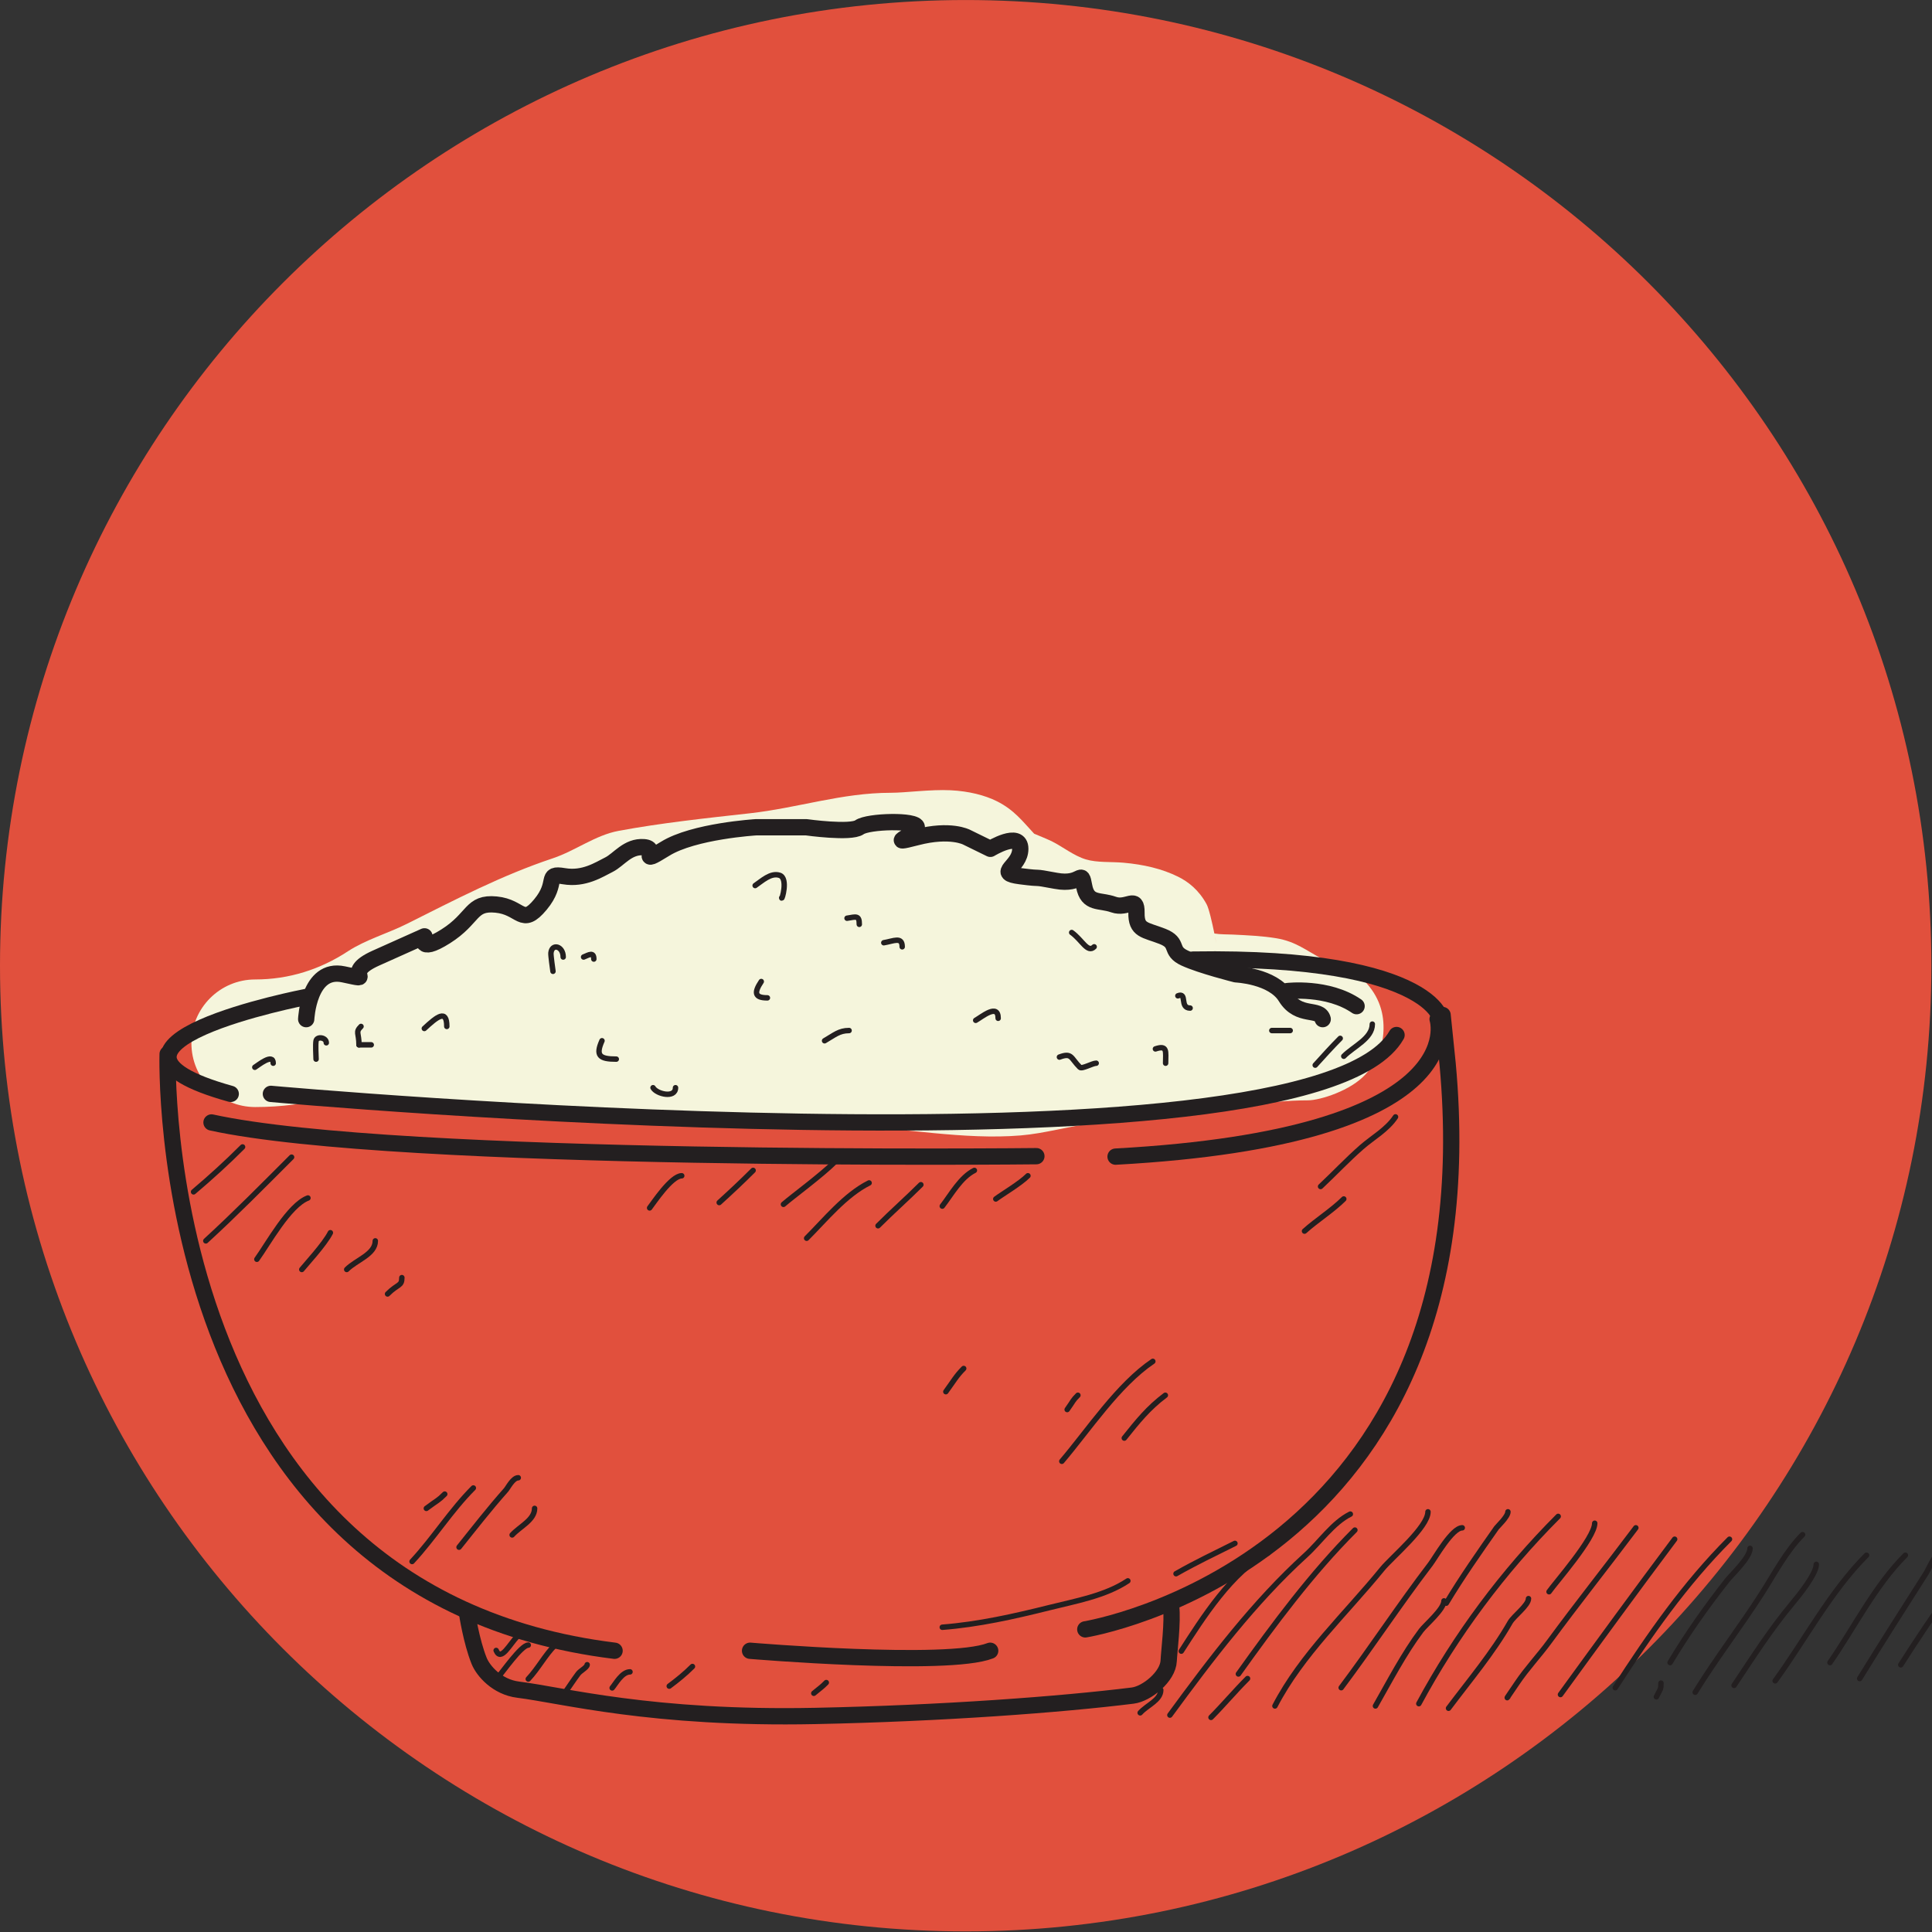 <svg version="1.0" preserveAspectRatio="xMidYMid meet" height="400" viewBox="0 0 300 300" zoomAndPan="magnify" width="400" xmlns:xlink="http://www.w3.org/1999/xlink" xmlns="http://www.w3.org/2000/svg"><rect x="0" y="0" width="300" height="300" fill="#333333" stroke="none"/><defs><clipPath id="b930ee63e4"><path clip-rule="nonzero" d="M 0 0.004 L 300 0.004 L 300 299.996 L 0 299.996 Z M 0 0.004"></path></clipPath></defs><g clip-path="url(#b930ee63e4)"><path fill-rule="nonzero" fill-opacity="1" d="M 149.953 299.906 C 232.77 299.906 299.902 232.77 299.902 149.953 C 299.902 67.141 232.77 0.004 149.953 0.004 C 67.137 0.004 0 67.141 0 149.953 C 0 232.77 67.137 299.906 149.953 299.906 Z M 149.953 299.906" fill="#e1503d"></path></g><path fill-rule="evenodd" fill-opacity="1" d="M 51.305 170.398 C 52.566 171.008 54.133 171.383 56.082 171.383 L 56.59 171.379 C 58.207 171.742 58.371 171.902 60.52 171.902 C 62.734 171.902 65.266 172.008 67.477 172.145 C 74.707 172.598 81.871 173.719 89.141 173.988 C 103.242 174.508 117.312 174.203 131.414 174.77 C 140.258 175.121 149.684 177.043 158.488 176.309 C 162.184 176 165.918 174.898 169.602 174.438 C 177.645 173.434 185.844 172.57 193.887 171.566 C 196.898 171.191 200.082 170.859 203.102 170.859 C 205 170.859 209.781 169.344 212.066 166.793 C 213.867 164.789 214.727 162.438 214.824 160.102 C 214.93 157.605 214.344 154.789 211.676 152.121 C 210.492 150.938 206.883 149.473 205.242 148.852 C 202.859 147.629 201.25 146.203 198.203 145.695 C 196.016 145.332 193.73 145.234 191.449 145.121 C 190.488 145.074 189.516 145.113 188.59 144.957 L 188.555 144.902 C 188.234 143.32 187.727 141.078 187.359 140.406 C 186.129 138.141 184.445 136.891 182.984 136.16 C 180.438 134.887 177.535 134.238 174.488 133.965 C 172.5 133.785 170.391 133.98 168.605 133.445 C 166.754 132.887 165.016 131.488 163.414 130.684 C 162.785 130.367 161.348 129.77 160.582 129.457 C 158.758 127.496 157.465 125.75 154.781 124.41 C 152.926 123.484 150.434 122.848 147.602 122.711 C 144.484 122.559 140.613 123.102 138.34 123.102 C 130.684 123.102 123.926 125.457 116.355 126.297 C 109.703 127.035 102.652 127.789 96.055 129.016 C 92.445 129.684 89.297 132.125 85.852 133.273 C 77.883 135.93 70.727 139.68 63.141 143.473 C 60.254 144.918 56.727 145.945 54.039 147.707 C 49.719 150.543 44.859 152.09 39.629 152.09 C 34.16 152.09 29.723 156.527 29.723 161.996 C 29.723 167.465 34.16 171.902 39.629 171.902 C 43.652 171.902 47.555 171.391 51.305 170.398 Z M 188.703 145.609 C 188.816 146.176 188.887 146.547 188.887 146.547 C 188.887 146.547 188.777 145.926 188.715 145.621 Z M 188.703 145.609" fill="#f5f5dc"></path><path stroke-miterlimit="1.5" stroke-opacity="1" stroke-width="5" stroke="#231f20" d="M 51.441 323.456 C 51.441 323.456 46.337 489.067 188.598 506.571" stroke-linejoin="round" fill="none" transform="matrix(0.506, 0, 0, 0.506, 0, 0.003)" stroke-linecap="round"></path><path stroke-miterlimit="1.5" stroke-opacity="1" stroke-width="5" stroke="#231f20" d="M 230.178 506.571 C 230.178 506.571 290.738 511.683 303.865 506.571" stroke-linejoin="round" fill="none" transform="matrix(0.506, 0, 0, 0.506, 0, 0.003)" stroke-linecap="round"></path><path stroke-miterlimit="1.5" stroke-opacity="1" stroke-width="5" stroke="#231f20" d="M 333.052 500.008 C 333.052 500.008 458.357 479.847 444.242 326.467 C 444.149 325.471 441.894 303.72 442.96 314.02" stroke-linejoin="round" fill="none" transform="matrix(0.506, 0, 0, 0.506, 0, 0.003)" stroke-linecap="round"></path><path stroke-miterlimit="1.5" stroke-opacity="1" stroke-width="5" stroke="#231f20" d="M 441.493 314.005 C 444.064 314.638 441.555 293.272 366.1 294.469" stroke-linejoin="round" fill="none" transform="matrix(0.506, 0, 0, 0.506, 0, 0.003)" stroke-linecap="round"></path><path stroke-miterlimit="1.5" stroke-opacity="1" stroke-width="5" stroke="#231f20" d="M 93.963 305.943 C 93.963 305.943 17.018 320.738 70.806 335.679" stroke-linejoin="round" fill="none" transform="matrix(0.506, 0, 0, 0.506, 0, 0.003)" stroke-linecap="round"></path><path stroke-miterlimit="1.5" stroke-opacity="1" stroke-width="5" stroke="#231f20" d="M 83.13 335.679 C 83.13 335.679 401.951 364.511 428.567 317.618" stroke-linejoin="round" fill="none" transform="matrix(0.506, 0, 0, 0.506, 0, 0.003)" stroke-linecap="round"></path><path stroke-miterlimit="1.5" stroke-opacity="1" stroke-width="5" stroke="#231f20" d="M 441.169 312.746 C 441.169 312.746 453.006 348.867 342.341 354.936" stroke-linejoin="round" fill="none" transform="matrix(0.506, 0, 0, 0.506, 0, 0.003)" stroke-linecap="round"></path><path stroke-miterlimit="1.5" stroke-opacity="1" stroke-width="5" stroke="#231f20" d="M 318.041 354.797 C 318.041 354.797 121.984 356.952 64.907 344.451" stroke-linejoin="round" fill="none" transform="matrix(0.506, 0, 0, 0.506, 0, 0.003)" stroke-linecap="round"></path><path stroke-miterlimit="1.5" stroke-opacity="1" stroke-width="5" stroke="#231f20" d="M 93.963 312.746 C 93.963 312.746 94.689 296.701 105.399 298.994 C 116.108 301.287 104.256 298.994 115.344 294.021 C 126.44 289.049 130.262 287.335 130.262 287.335 C 130.262 287.335 127.969 292.894 136.763 287.335 C 145.566 281.783 144.33 276.826 152.214 277.582 C 160.098 278.339 160.098 284.478 165.835 277.582 C 171.572 270.687 166.931 267.845 173.078 268.88 C 179.224 269.923 183.811 266.865 186.876 265.336 C 189.934 263.807 192.613 259.599 197.586 259.977 C 202.558 260.363 195.269 265.954 204.08 260.479 C 212.882 255.005 232.008 253.862 232.008 253.862 L 247.459 253.862 C 247.459 253.862 261.08 255.777 263.751 253.862 C 266.431 251.947 281.349 251.569 281.349 253.862 C 281.349 256.155 271.025 259.599 281.349 256.92 C 291.68 254.24 296.653 256.92 296.653 256.92 L 303.919 260.479 C 303.919 260.479 313.1 254.858 313.1 260.479 C 313.1 266.1 305.061 267.845 313.1 268.88 C 321.13 269.923 315.763 268.757 323.995 270.293 C 332.226 271.837 331.662 266.286 332.704 271.93 C 333.755 277.575 337.445 276.061 341.715 277.582 C 345.993 279.103 348.842 274.571 348.758 280.092 C 348.673 285.605 351.344 285.242 356.703 287.335 C 362.062 289.435 358.618 291.728 363.591 294.021 C 368.563 296.315 379.273 298.994 379.273 298.994 C 379.273 298.994 390.608 299.457 394.585 305.943 C 398.561 312.437 404.986 309.078 405.904 312.746" stroke-linejoin="round" fill="none" transform="matrix(0.506, 0, 0, 0.506, 0, 0.003)" stroke-linecap="round"></path><path stroke-miterlimit="1.5" stroke-opacity="1" stroke-width="5" stroke="#231f20" d="M 395.009 304.137 C 395.009 304.137 407.433 302.646 416.305 308.762" stroke-linejoin="round" fill="none" transform="matrix(0.506, 0, 0, 0.506, 0, 0.003)" stroke-linecap="round"></path><path stroke-miterlimit="1.5" stroke-opacity="1" stroke-width="5" stroke="#231f20" d="M 143.334 495.066 C 143.334 495.066 144.616 503.653 147.033 509.675 C 148.261 512.733 152.531 517.714 159.04 518.517 C 172.653 520.2 199.949 527.613 250.254 526.578 C 289.032 525.783 325.477 523.08 347.592 520.331 C 351.977 519.783 358.433 514.463 358.641 509.675 C 358.772 506.803 359.961 497.614 359.382 492.966" stroke-linejoin="round" fill="none" transform="matrix(0.506, 0, 0, 0.506, 0, 0.003)" stroke-linecap="round"></path><path stroke-miterlimit="1.5" stroke-opacity="1" stroke-width="1.67" stroke="#231f20" d="M 78.196 327.517 C 79.192 326.915 83.84 323.062 83.84 326.266" stroke-linejoin="round" fill="none" transform="matrix(0.506, 0, 0, 0.506, 0, 0.003)" stroke-linecap="round"></path><path stroke-miterlimit="1.5" stroke-opacity="1" stroke-width="1.67" stroke="#231f20" d="M 96.998 325.016 C 96.959 323.85 96.781 320.468 96.998 319.379 C 97.283 317.95 100.133 318.329 100.133 320.004" stroke-linejoin="round" fill="none" transform="matrix(0.506, 0, 0, 0.506, 0, 0.003)" stroke-linecap="round"></path><path stroke-miterlimit="1.5" stroke-opacity="1" stroke-width="1.67" stroke="#231f20" d="M 110.163 320.63 C 110.163 316.962 108.981 316.792 110.788 314.985" stroke-linejoin="round" fill="none" transform="matrix(0.506, 0, 0, 0.506, 0, 0.003)" stroke-linecap="round"></path><path stroke-miterlimit="1.5" stroke-opacity="1" stroke-width="1.67" stroke="#231f20" d="M 110.163 320.63 L 113.923 320.63" stroke-linejoin="round" fill="none" transform="matrix(0.506, 0, 0, 0.506, 0, 0.003)" stroke-linecap="round"></path><path stroke-miterlimit="1.5" stroke-opacity="1" stroke-width="1.67" stroke="#231f20" d="M 130.216 315.611 C 134.161 311.958 137.111 309.588 137.111 314.985" stroke-linejoin="round" fill="none" transform="matrix(0.506, 0, 0, 0.506, 0, 0.003)" stroke-linecap="round"></path><path stroke-miterlimit="1.5" stroke-opacity="1" stroke-width="1.67" stroke="#231f20" d="M 169.696 298.067 C 169.588 297.249 168.993 293.157 169.07 292.431 C 169.371 289.427 172.831 290.323 172.831 293.682" stroke-linejoin="round" fill="none" transform="matrix(0.506, 0, 0, 0.506, 0, 0.003)" stroke-linecap="round"></path><path stroke-miterlimit="1.5" stroke-opacity="1" stroke-width="1.67" stroke="#231f20" d="M 179.093 293.682 C 180.768 292.979 182.228 292.068 182.228 294.307" stroke-linejoin="round" fill="none" transform="matrix(0.506, 0, 0, 0.506, 0, 0.003)" stroke-linecap="round"></path><path stroke-miterlimit="1.5" stroke-opacity="1" stroke-width="1.67" stroke="#231f20" d="M 184.737 319.379 C 182.714 323.927 183.988 325.016 189.123 325.016" stroke-linejoin="round" fill="none" transform="matrix(0.506, 0, 0, 0.506, 0, 0.003)" stroke-linecap="round"></path><path stroke-miterlimit="1.5" stroke-opacity="1" stroke-width="1.67" stroke="#231f20" d="M 200.404 333.787 C 201.477 335.741 207.299 337.131 207.299 333.787" stroke-linejoin="round" fill="none" transform="matrix(0.506, 0, 0, 0.506, 0, 0.003)" stroke-linecap="round"></path><path stroke-miterlimit="1.5" stroke-opacity="1" stroke-width="1.67" stroke="#231f20" d="M 231.738 271.745 C 233.784 270.378 236.51 267.699 239.259 268.61 C 241.984 269.521 239.884 276.447 239.884 275.505" stroke-linejoin="round" fill="none" transform="matrix(0.506, 0, 0, 0.506, 0, 0.003)" stroke-linecap="round"></path><path stroke-miterlimit="1.5" stroke-opacity="1" stroke-width="1.67" stroke="#231f20" d="M 259.937 281.775 C 262.755 281.304 263.697 280.864 263.697 283.651" stroke-linejoin="round" fill="none" transform="matrix(0.506, 0, 0, 0.506, 0, 0.003)" stroke-linecap="round"></path><path stroke-miterlimit="1.5" stroke-opacity="1" stroke-width="1.67" stroke="#231f20" d="M 271.218 289.296 C 274.253 288.786 276.863 287.327 276.863 290.547" stroke-linejoin="round" fill="none" transform="matrix(0.506, 0, 0, 0.506, 0, 0.003)" stroke-linecap="round"></path><path stroke-miterlimit="1.5" stroke-opacity="1" stroke-width="1.67" stroke="#231f20" d="M 233.614 301.202 C 231.383 304.554 231.499 306.214 235.498 306.214" stroke-linejoin="round" fill="none" transform="matrix(0.506, 0, 0, 0.506, 0, 0.003)" stroke-linecap="round"></path><path stroke-miterlimit="1.5" stroke-opacity="1" stroke-width="1.67" stroke="#231f20" d="M 253.042 319.379 C 256.038 317.665 257.466 316.244 260.562 316.244" stroke-linejoin="round" fill="none" transform="matrix(0.506, 0, 0, 0.506, 0, 0.003)" stroke-linecap="round"></path><path stroke-miterlimit="1.5" stroke-opacity="1" stroke-width="1.67" stroke="#231f20" d="M 325.114 324.39 C 328.967 322.946 328.535 324.676 331.384 327.517 C 332.01 328.15 335.229 326.266 336.395 326.266" stroke-linejoin="round" fill="none" transform="matrix(0.506, 0, 0, 0.506, 0, 0.003)" stroke-linecap="round"></path><path stroke-miterlimit="1.5" stroke-opacity="1" stroke-width="1.67" stroke="#231f20" d="M 354.572 321.881 C 358.34 320.622 357.699 322.691 357.699 326.266" stroke-linejoin="round" fill="none" transform="matrix(0.506, 0, 0, 0.506, 0, 0.003)" stroke-linecap="round"></path><path stroke-miterlimit="1.5" stroke-opacity="1" stroke-width="1.67" stroke="#231f20" d="M 328.875 286.161 C 332.094 288.462 333.747 292.57 335.77 290.547" stroke-linejoin="round" fill="none" transform="matrix(0.506, 0, 0, 0.506, 0, 0.003)" stroke-linecap="round"></path><path stroke-miterlimit="1.5" stroke-opacity="1" stroke-width="1.67" stroke="#231f20" d="M 361.459 305.588 C 364.424 304.399 361.907 309.349 365.22 309.349" stroke-linejoin="round" fill="none" transform="matrix(0.506, 0, 0, 0.506, 0, 0.003)" stroke-linecap="round"></path><path stroke-miterlimit="1.5" stroke-opacity="1" stroke-width="1.67" stroke="#231f20" d="M 390.292 316.244 L 395.928 316.244" stroke-linejoin="round" fill="none" transform="matrix(0.506, 0, 0, 0.506, 0, 0.003)" stroke-linecap="round"></path><path stroke-miterlimit="1.5" stroke-opacity="1" stroke-width="1.67" stroke="#231f20" d="M 299.417 313.109 C 301.301 312.059 306.312 307.789 306.312 312.484" stroke-linejoin="round" fill="none" transform="matrix(0.506, 0, 0, 0.506, 0, 0.003)" stroke-linecap="round"></path><path stroke-miterlimit="1.5" stroke-opacity="1" stroke-width="1.67" stroke="#231f20" d="M 59.402 365.747 C 64.706 361.26 69.671 356.736 74.435 351.964" stroke-linejoin="round" fill="none" transform="matrix(0.506, 0, 0, 0.506, 0, 0.003)" stroke-linecap="round"></path><path stroke-miterlimit="1.5" stroke-opacity="1" stroke-width="1.67" stroke="#231f20" d="M 63.162 380.788 C 72.173 372.526 80.821 363.754 89.477 355.099" stroke-linejoin="round" fill="none" transform="matrix(0.506, 0, 0, 0.506, 0, 0.003)" stroke-linecap="round"></path><path stroke-miterlimit="1.5" stroke-opacity="1" stroke-width="1.67" stroke="#231f20" d="M 78.829 386.432 C 82.211 381.776 88.689 369.823 94.496 367.631" stroke-linejoin="round" fill="none" transform="matrix(0.506, 0, 0, 0.506, 0, 0.003)" stroke-linecap="round"></path><path stroke-miterlimit="1.5" stroke-opacity="1" stroke-width="1.67" stroke="#231f20" d="M 92.612 389.567 C 93.592 388.316 99.631 381.792 101.383 378.286" stroke-linejoin="round" fill="none" transform="matrix(0.506, 0, 0, 0.506, 0, 0.003)" stroke-linecap="round"></path><path stroke-miterlimit="1.5" stroke-opacity="1" stroke-width="1.67" stroke="#231f20" d="M 106.402 389.567 C 109.321 386.641 115.174 384.927 115.174 380.788" stroke-linejoin="round" fill="none" transform="matrix(0.506, 0, 0, 0.506, 0, 0.003)" stroke-linecap="round"></path><path stroke-miterlimit="1.5" stroke-opacity="1" stroke-width="1.67" stroke="#231f20" d="M 118.934 397.08 C 122.123 393.891 123.32 394.764 123.32 392.069" stroke-linejoin="round" fill="none" transform="matrix(0.506, 0, 0, 0.506, 0, 0.003)" stroke-linecap="round"></path><path stroke-miterlimit="1.5" stroke-opacity="1" stroke-width="1.67" stroke="#231f20" d="M 126.455 479.183 C 133.088 472.041 138.424 463.447 145.257 456.621" stroke-linejoin="round" fill="none" transform="matrix(0.506, 0, 0, 0.506, 0, 0.003)" stroke-linecap="round"></path><path stroke-miterlimit="1.5" stroke-opacity="1" stroke-width="1.67" stroke="#231f20" d="M 140.871 474.79 C 145.659 468.806 150.222 462.937 155.28 457.246 C 155.905 456.544 157.403 453.486 159.04 453.486" stroke-linejoin="round" fill="none" transform="matrix(0.506, 0, 0, 0.506, 0, 0.003)" stroke-linecap="round"></path><path stroke-miterlimit="1.5" stroke-opacity="1" stroke-width="1.67" stroke="#231f20" d="M 157.164 471.029 C 159.557 468.404 164.059 466.443 164.059 462.883" stroke-linejoin="round" fill="none" transform="matrix(0.506, 0, 0, 0.506, 0, 0.003)" stroke-linecap="round"></path><path stroke-miterlimit="1.5" stroke-opacity="1" stroke-width="1.67" stroke="#231f20" d="M 130.841 462.883 C 134.408 460.211 134.377 460.605 136.478 458.497" stroke-linejoin="round" fill="none" transform="matrix(0.506, 0, 0, 0.506, 0, 0.003)" stroke-linecap="round"></path><path stroke-miterlimit="1.5" stroke-opacity="1" stroke-width="1.67" stroke="#231f20" d="M 412.375 324.128 C 415.479 321.016 421.131 318.661 421.131 314.267" stroke-linejoin="round" fill="none" transform="matrix(0.506, 0, 0, 0.506, 0, 0.003)" stroke-linecap="round"></path><path stroke-miterlimit="1.5" stroke-opacity="1" stroke-width="1.67" stroke="#231f20" d="M 403.611 326.861 C 406.213 323.996 408.599 321.325 411.279 318.645" stroke-linejoin="round" fill="none" transform="matrix(0.506, 0, 0, 0.506, 0, 0.003)" stroke-linecap="round"></path><path stroke-miterlimit="1.5" stroke-opacity="1" stroke-width="1.67" stroke="#231f20" d="M 325.848 448.428 C 334.04 438.8 343.098 424.986 353.776 417.766" stroke-linejoin="round" fill="none" transform="matrix(0.506, 0, 0, 0.506, 0, 0.003)" stroke-linecap="round"></path><path stroke-miterlimit="1.5" stroke-opacity="1" stroke-width="1.67" stroke="#231f20" d="M 345.02 441.309 C 349.128 436.174 352.402 432.074 357.614 428.167" stroke-linejoin="round" fill="none" transform="matrix(0.506, 0, 0, 0.506, 0, 0.003)" stroke-linecap="round"></path><path stroke-miterlimit="1.5" stroke-opacity="1" stroke-width="1.67" stroke="#231f20" d="M 327.492 432.553 C 329.454 429.812 329.122 429.827 330.782 428.167" stroke-linejoin="round" fill="none" transform="matrix(0.506, 0, 0, 0.506, 0, 0.003)" stroke-linecap="round"></path><path stroke-miterlimit="1.5" stroke-opacity="1" stroke-width="1.67" stroke="#231f20" d="M 290.259 427.071 C 292.715 423.696 293.456 422.229 295.734 419.952" stroke-linejoin="round" fill="none" transform="matrix(0.506, 0, 0, 0.506, 0, 0.003)" stroke-linecap="round"></path><path stroke-miterlimit="1.5" stroke-opacity="1" stroke-width="1.67" stroke="#231f20" d="M 405.256 364.102 C 409.495 360.125 413.479 355.878 417.85 352.049 C 421.378 348.96 425.602 346.713 428.25 342.744" stroke-linejoin="round" fill="none" transform="matrix(0.506, 0, 0, 0.506, 0, 0.003)" stroke-linecap="round"></path><path stroke-miterlimit="1.5" stroke-opacity="1" stroke-width="1.67" stroke="#231f20" d="M 400.322 377.792 C 403.997 374.487 408.9 371.399 412.375 367.932" stroke-linejoin="round" fill="none" transform="matrix(0.506, 0, 0, 0.506, 0, 0.003)" stroke-linecap="round"></path><path stroke-miterlimit="1.5" stroke-opacity="1" stroke-width="1.67" stroke="#231f20" d="M 240.425 369.576 C 243.475 366.943 252.053 360.681 256.308 356.434" stroke-linejoin="round" fill="none" transform="matrix(0.506, 0, 0, 0.506, 0, 0.003)" stroke-linecap="round"></path><path stroke-miterlimit="1.5" stroke-opacity="1" stroke-width="1.67" stroke="#231f20" d="M 247.544 379.977 C 253.258 374.263 259.389 366.665 266.709 363.005" stroke-linejoin="round" fill="none" transform="matrix(0.506, 0, 0, 0.506, 0, 0.003)" stroke-linecap="round"></path><path stroke-miterlimit="1.5" stroke-opacity="1" stroke-width="1.67" stroke="#231f20" d="M 269.45 376.147 C 273.751 371.839 278.36 367.777 282.592 363.554" stroke-linejoin="round" fill="none" transform="matrix(0.506, 0, 0, 0.506, 0, 0.003)" stroke-linecap="round"></path><path stroke-miterlimit="1.5" stroke-opacity="1" stroke-width="1.67" stroke="#231f20" d="M 289.163 370.125 C 291.974 366.488 294.792 361.283 299.016 359.168" stroke-linejoin="round" fill="none" transform="matrix(0.506, 0, 0, 0.506, 0, 0.003)" stroke-linecap="round"></path><path stroke-miterlimit="1.5" stroke-opacity="1" stroke-width="1.67" stroke="#231f20" d="M 305.587 367.932 C 307.625 366.403 313.038 363.222 315.447 360.812" stroke-linejoin="round" fill="none" transform="matrix(0.506, 0, 0, 0.506, 0, 0.003)" stroke-linecap="round"></path><path stroke-miterlimit="1.5" stroke-opacity="1" stroke-width="1.67" stroke="#231f20" d="M 220.712 369.028 C 224.287 365.777 227.715 362.573 231.113 359.168" stroke-linejoin="round" fill="none" transform="matrix(0.506, 0, 0, 0.506, 0, 0.003)" stroke-linecap="round"></path><path stroke-miterlimit="1.5" stroke-opacity="1" stroke-width="1.67" stroke="#231f20" d="M 199.354 370.673 C 200.45 369.291 205.987 360.812 209.207 360.812" stroke-linejoin="round" fill="none" transform="matrix(0.506, 0, 0, 0.506, 0, 0.003)" stroke-linecap="round"></path><path stroke-miterlimit="1.5" stroke-opacity="1" stroke-width="1.67" stroke="#231f20" d="M 152.809 514.694 C 153.982 513.513 159.936 504.834 162.113 504.834" stroke-linejoin="round" fill="none" transform="matrix(0.506, 0, 0, 0.506, 0, 0.003)" stroke-linecap="round"></path><path stroke-miterlimit="1.5" stroke-opacity="1" stroke-width="1.67" stroke="#231f20" d="M 162.113 515.243 C 165.179 511.977 167.24 507.923 170.329 504.834" stroke-linejoin="round" fill="none" transform="matrix(0.506, 0, 0, 0.506, 0, 0.003)" stroke-linecap="round"></path><path stroke-miterlimit="1.5" stroke-opacity="1" stroke-width="1.67" stroke="#231f20" d="M 173.618 519.073 C 174.892 517.25 176.112 515.382 177.448 513.598 C 178.128 512.695 180.189 511.652 180.189 510.857" stroke-linejoin="round" fill="none" transform="matrix(0.506, 0, 0, 0.506, 0, 0.003)" stroke-linecap="round"></path><path stroke-miterlimit="1.5" stroke-opacity="1" stroke-width="1.67" stroke="#231f20" d="M 187.857 517.976 C 188.86 516.826 190.845 513.05 193.331 513.05" stroke-linejoin="round" fill="none" transform="matrix(0.506, 0, 0, 0.506, 0, 0.003)" stroke-linecap="round"></path><path stroke-miterlimit="1.5" stroke-opacity="1" stroke-width="1.67" stroke="#231f20" d="M 205.377 517.428 C 207.902 515.552 210.272 513.629 212.496 511.405" stroke-linejoin="round" fill="none" transform="matrix(0.506, 0, 0, 0.506, 0, 0.003)" stroke-linecap="round"></path><path stroke-miterlimit="1.5" stroke-opacity="1" stroke-width="1.67" stroke="#231f20" d="M 152.26 506.479 C 153.758 510.031 156.415 504.51 158.831 502.093" stroke-linejoin="round" fill="none" transform="matrix(0.506, 0, 0, 0.506, 0, 0.003)" stroke-linecap="round"></path><path stroke-miterlimit="1.5" stroke-opacity="1" stroke-width="1.67" stroke="#231f20" d="M 249.737 519.621 C 252.084 517.66 252.015 517.891 253.567 516.331" stroke-linejoin="round" fill="none" transform="matrix(0.506, 0, 0, 0.506, 0, 0.003)" stroke-linecap="round"></path><path stroke-miterlimit="1.5" stroke-opacity="1" stroke-width="1.67" stroke="#231f20" d="M 289.163 499.36 C 300.251 498.502 311.231 496.032 322.018 493.337 C 329.994 491.337 339.167 489.746 346.109 485.121" stroke-linejoin="round" fill="none" transform="matrix(0.506, 0, 0, 0.506, 0, 0.003)" stroke-linecap="round"></path><path stroke-miterlimit="1.5" stroke-opacity="1" stroke-width="1.67" stroke="#231f20" d="M 360.896 482.928 C 366.949 479.477 372.864 476.674 378.972 473.624" stroke-linejoin="round" fill="none" transform="matrix(0.506, 0, 0, 0.506, 0, 0.003)" stroke-linecap="round"></path><path stroke-miterlimit="1.5" stroke-opacity="1" stroke-width="1.67" stroke="#231f20" d="M 362.51 506.687 C 368.895 496.765 378.153 482.048 389.149 476.55" stroke-linejoin="round" fill="none" transform="matrix(0.506, 0, 0, 0.506, 0, 0.003)" stroke-linecap="round"></path><path stroke-miterlimit="1.5" stroke-opacity="1" stroke-width="1.67" stroke="#231f20" d="M 359.012 526.315 C 371.613 509.12 384.825 491.653 400.669 477.245 C 405.14 473.184 409.001 467.323 414.383 464.636" stroke-linejoin="round" fill="none" transform="matrix(0.506, 0, 0, 0.506, 0, 0.003)" stroke-linecap="round"></path><path stroke-miterlimit="1.5" stroke-opacity="1" stroke-width="1.67" stroke="#231f20" d="M 380.037 513.698 C 390.971 498.394 402.499 482.828 415.78 469.539" stroke-linejoin="round" fill="none" transform="matrix(0.506, 0, 0, 0.506, 0, 0.003)" stroke-linecap="round"></path><path stroke-miterlimit="1.5" stroke-opacity="1" stroke-width="1.67" stroke="#231f20" d="M 371.629 527.018 C 375.458 523.18 378.941 518.995 382.84 515.104" stroke-linejoin="round" fill="none" transform="matrix(0.506, 0, 0, 0.506, 0, 0.003)" stroke-linecap="round"></path><path stroke-miterlimit="1.5" stroke-opacity="1" stroke-width="1.67" stroke="#231f20" d="M 349.893 525.62 C 351.985 523.265 356.209 521.752 356.209 518.609" stroke-linejoin="round" fill="none" transform="matrix(0.506, 0, 0, 0.506, 0, 0.003)" stroke-linecap="round"></path><path stroke-miterlimit="1.5" stroke-opacity="1" stroke-width="1.67" stroke="#231f20" d="M 391.249 523.512 C 399.395 507.784 413.047 495.174 424.197 481.461 C 427.007 478.002 438.211 468.667 438.211 463.933" stroke-linejoin="round" fill="none" transform="matrix(0.506, 0, 0, 0.506, 0, 0.003)" stroke-linecap="round"></path><path stroke-miterlimit="1.5" stroke-opacity="1" stroke-width="1.67" stroke="#231f20" d="M 411.58 517.907 C 420.923 505.452 429.44 492.449 438.914 480.056 C 440.481 478.01 445.585 468.844 448.728 468.844" stroke-linejoin="round" fill="none" transform="matrix(0.506, 0, 0, 0.506, 0, 0.003)" stroke-linecap="round"></path><path stroke-miterlimit="1.5" stroke-opacity="1" stroke-width="1.67" stroke="#231f20" d="M 422.096 523.512 C 426.444 515.899 430.814 507.452 436.111 500.387 C 437.501 498.533 443.122 493.862 443.122 491.267" stroke-linejoin="round" fill="none" transform="matrix(0.506, 0, 0, 0.506, 0, 0.003)" stroke-linecap="round"></path><path stroke-miterlimit="1.5" stroke-opacity="1" stroke-width="1.67" stroke="#231f20" d="M 443.825 491.97 C 448.612 483.994 453.917 476.442 459.245 468.844 C 459.53 468.427 462.75 465.439 462.75 463.933" stroke-linejoin="round" fill="none" transform="matrix(0.506, 0, 0, 0.506, 0, 0.003)" stroke-linecap="round"></path><path stroke-miterlimit="1.5" stroke-opacity="1" stroke-width="1.67" stroke="#231f20" d="M 435.408 522.81 C 446.751 501.753 461.314 482.195 478.17 465.339" stroke-linejoin="round" fill="none" transform="matrix(0.506, 0, 0, 0.506, 0, 0.003)" stroke-linecap="round"></path><path stroke-miterlimit="1.5" stroke-opacity="1" stroke-width="1.67" stroke="#231f20" d="M 444.52 524.215 C 450.967 515.621 458.079 507.212 463.414 497.869 C 464.542 495.9 469.059 492.626 469.059 490.572" stroke-linejoin="round" fill="none" transform="matrix(0.506, 0, 0, 0.506, 0, 0.003)" stroke-linecap="round"></path><path stroke-miterlimit="1.5" stroke-opacity="1" stroke-width="1.67" stroke="#231f20" d="M 475.367 488.464 C 477.251 485.739 489.382 472.002 489.382 467.439" stroke-linejoin="round" fill="none" transform="matrix(0.506, 0, 0, 0.506, 0, 0.003)" stroke-linecap="round"></path><path stroke-miterlimit="1.5" stroke-opacity="1" stroke-width="1.67" stroke="#231f20" d="M 462.75 520.71 C 461.739 522.061 464.619 517.907 465.553 516.501 C 468.472 512.123 472.248 508.139 475.367 503.884 C 484.031 492.07 493.196 480.581 501.999 468.844" stroke-linejoin="round" fill="none" transform="matrix(0.506, 0, 0, 0.506, 0, 0.003)" stroke-linecap="round"></path><path stroke-miterlimit="1.5" stroke-opacity="1" stroke-width="1.67" stroke="#231f20" d="M 478.873 520.007 C 490.494 504.023 502.068 488.14 513.913 472.342" stroke-linejoin="round" fill="none" transform="matrix(0.506, 0, 0, 0.506, 0, 0.003)" stroke-linecap="round"></path><path stroke-miterlimit="1.5" stroke-opacity="1" stroke-width="1.67" stroke="#231f20" d="M 495.69 517.907 C 506.191 501.676 517.032 486.055 530.738 472.342" stroke-linejoin="round" fill="none" transform="matrix(0.506, 0, 0, 0.506, 0, 0.003)" stroke-linecap="round"></path><path stroke-miterlimit="1.5" stroke-opacity="1" stroke-width="1.67" stroke="#231f20" d="M 512.515 510.193 C 517.92 501.19 523.58 493.175 530.035 484.959 C 531.418 483.206 537.047 477.979 537.047 475.153" stroke-linejoin="round" fill="none" transform="matrix(0.506, 0, 0, 0.506, 0, 0.003)" stroke-linecap="round"></path><path stroke-miterlimit="1.5" stroke-opacity="1" stroke-width="1.67" stroke="#231f20" d="M 508.307 520.71 C 509.581 518.169 509.712 518.509 509.712 516.501" stroke-linejoin="round" fill="none" transform="matrix(0.506, 0, 0, 0.506, 0, 0.003)" stroke-linecap="round"></path><path stroke-miterlimit="1.5" stroke-opacity="1" stroke-width="1.67" stroke="#231f20" d="M 520.221 519.304 C 526.623 508.919 533.981 499.39 540.552 489.167 C 544.39 483.198 548.111 476.002 553.169 470.944" stroke-linejoin="round" fill="none" transform="matrix(0.506, 0, 0, 0.506, 0, 0.003)" stroke-linecap="round"></path><path stroke-miterlimit="1.5" stroke-opacity="1" stroke-width="1.67" stroke="#231f20" d="M 532.143 517.204 C 537.958 508.479 543.316 500.078 550.034 492.016 C 552.073 489.569 557.377 483.021 557.377 480.056" stroke-linejoin="round" fill="none" transform="matrix(0.506, 0, 0, 0.506, 0, 0.003)" stroke-linecap="round"></path><path stroke-miterlimit="1.5" stroke-opacity="1" stroke-width="1.67" stroke="#231f20" d="M 544.76 515.806 C 553.918 503.213 561.74 488.31 572.797 477.253" stroke-linejoin="round" fill="none" transform="matrix(0.506, 0, 0, 0.506, 0, 0.003)" stroke-linecap="round"></path><path stroke-miterlimit="1.5" stroke-opacity="1" stroke-width="1.67" stroke="#231f20" d="M 561.578 510.193 C 569.037 499.421 575.376 486.588 584.711 477.253" stroke-linejoin="round" fill="none" transform="matrix(0.506, 0, 0, 0.506, 0, 0.003)" stroke-linecap="round"></path><path stroke-miterlimit="1.5" stroke-opacity="1" stroke-width="1.67" stroke="#231f20" d="M 570.689 515.104 C 577.361 504.263 584.194 493.584 591.02 482.859 C 591.846 481.561 594.278 475.848 595.923 475.848" stroke-linejoin="round" fill="none" transform="matrix(0.506, 0, 0, 0.506, 0, 0.003)" stroke-linecap="round"></path><path stroke-miterlimit="1.5" stroke-opacity="1" stroke-width="1.67" stroke="#231f20" d="M 583.306 510.895 C 588.418 502.873 593.823 494.773 599.429 487.067 C 600.425 485.7 604.471 479.353 605.737 479.353" stroke-linejoin="round" fill="none" transform="matrix(0.506, 0, 0, 0.506, 0, 0.003)" stroke-linecap="round"></path></svg>